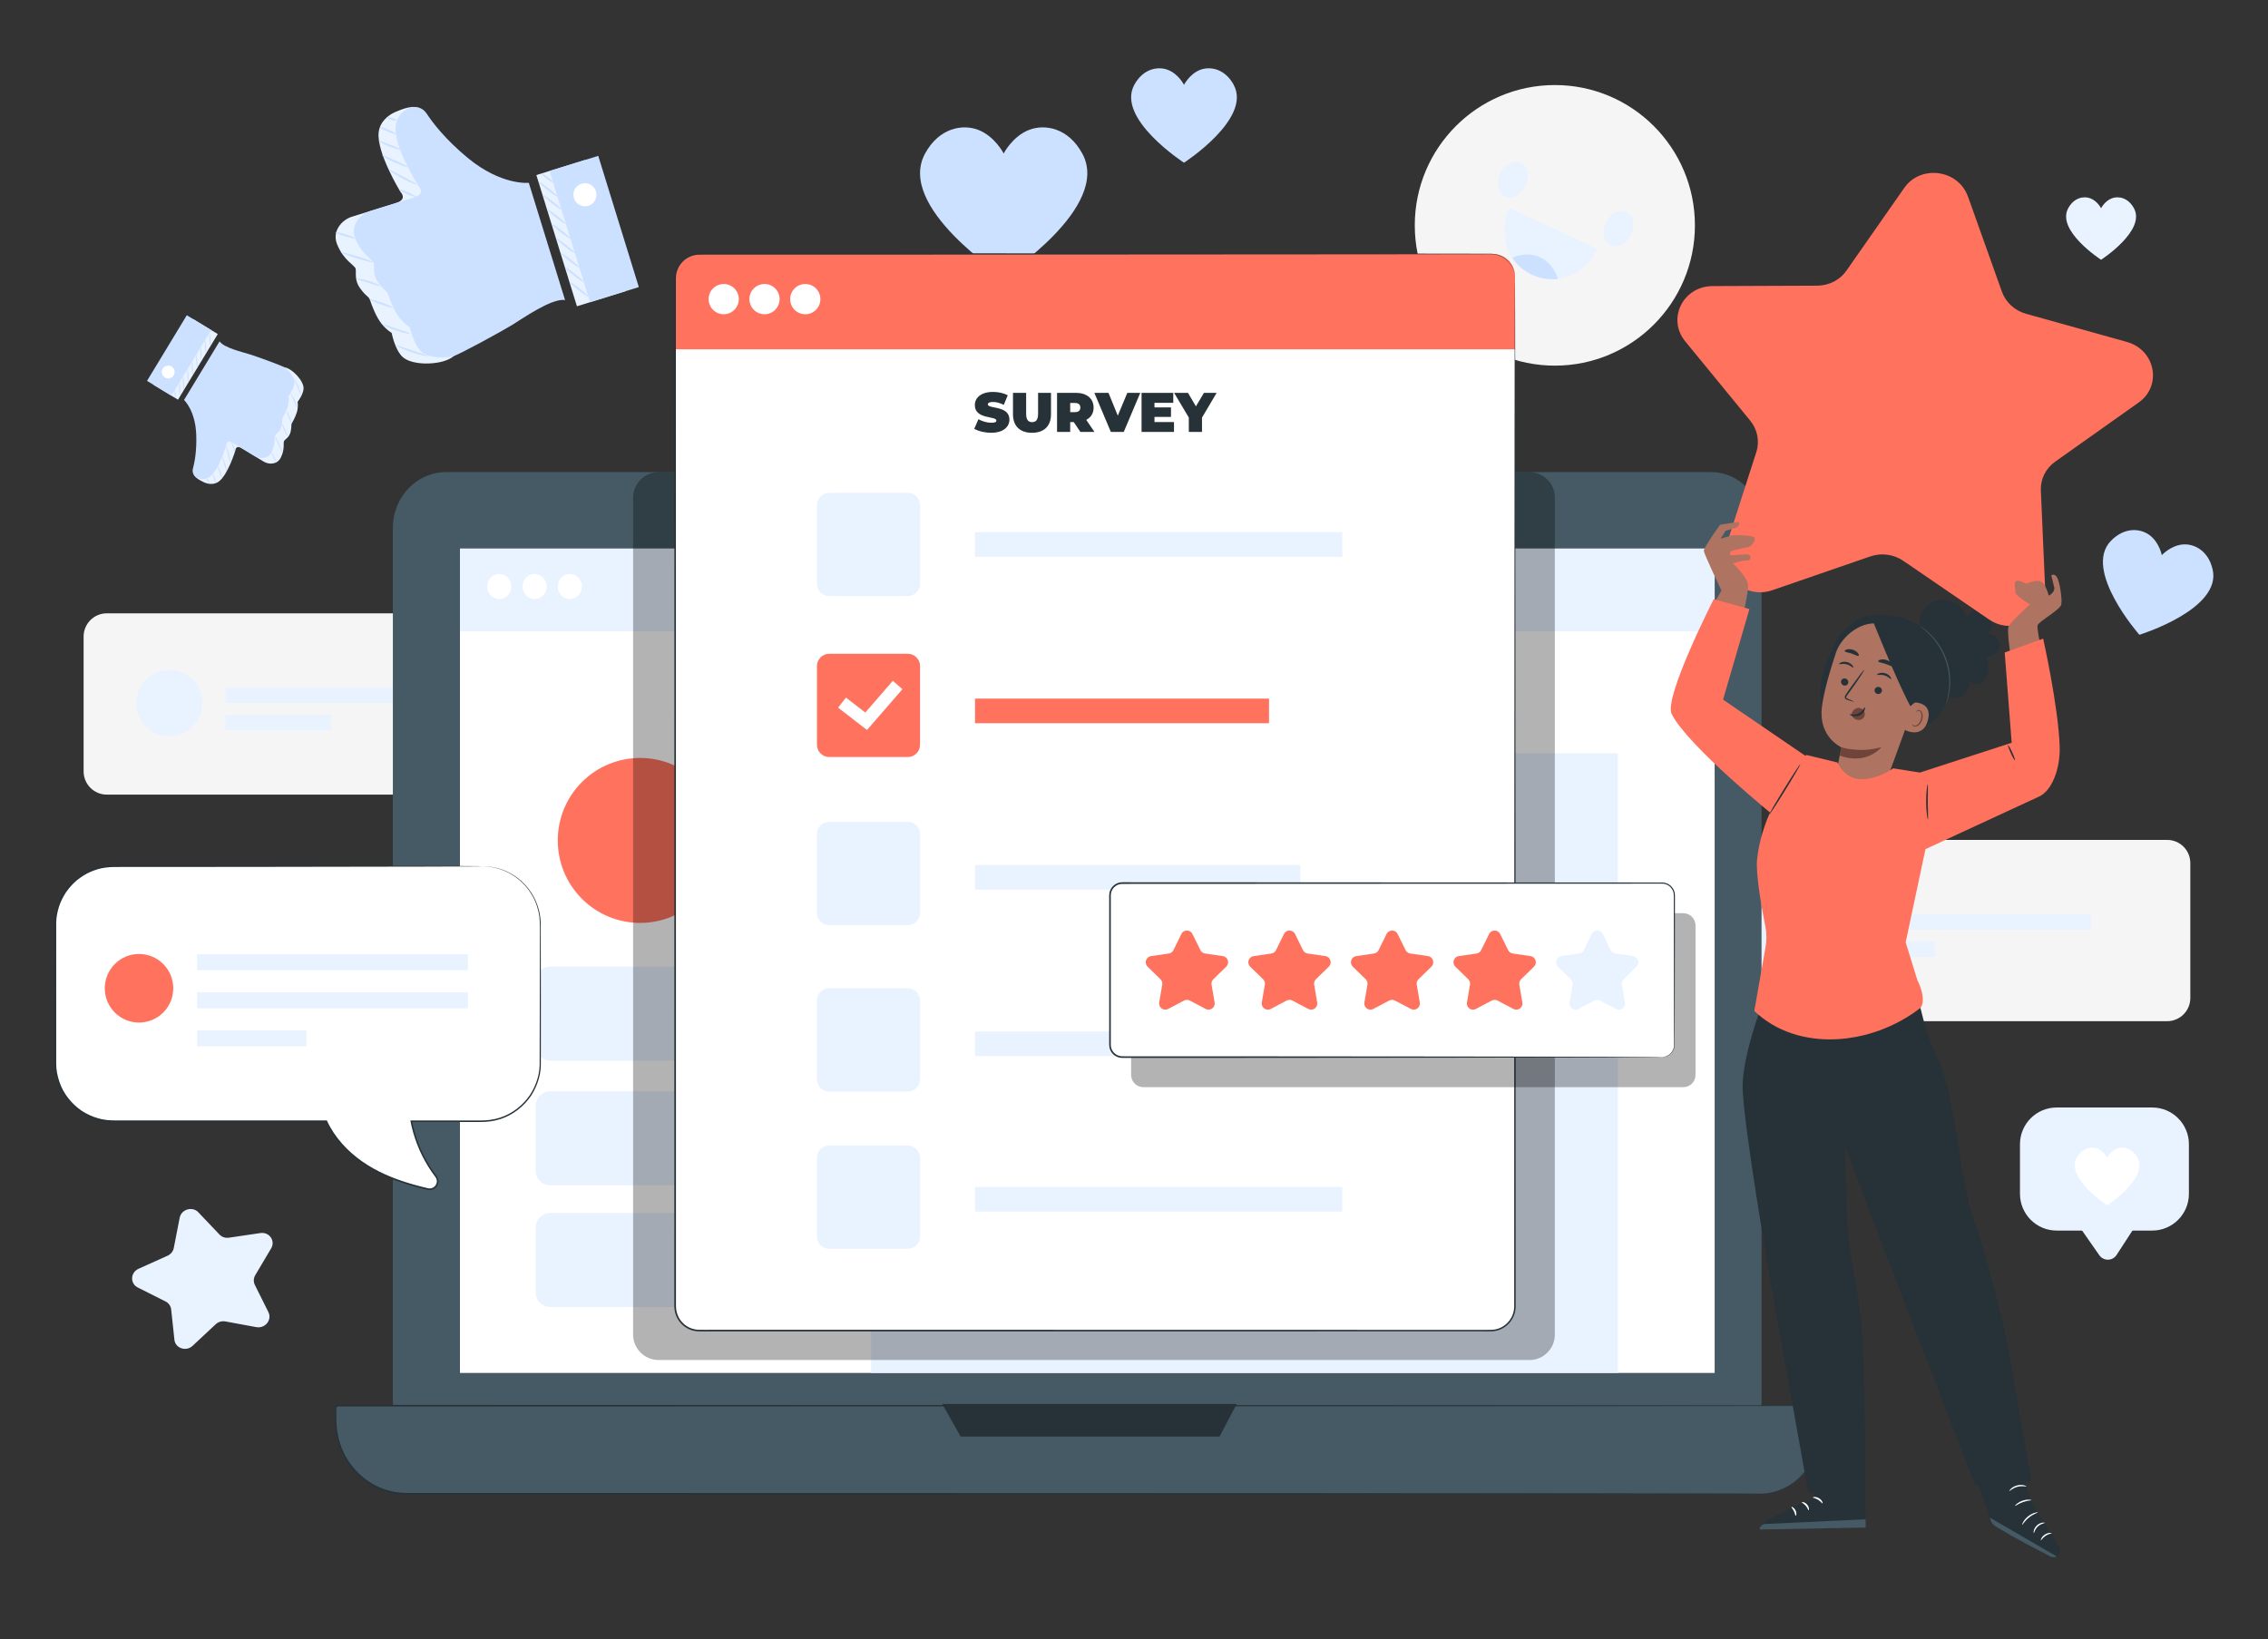 <svg width="166" height="120" viewBox="0 0 166 120" fill="none" xmlns="http://www.w3.org/2000/svg">
<rect x="0" y="0" width="166" height="120" fill="#333333" stroke="none"/>
<g clip-path="url(#clip0_3777_17297)">
<path d="M161.949 41.691C161.628 40.29 160.583 39.79 159.766 39.857C158.878 39.932 158.228 40.639 158.228 40.639C158.228 40.639 158.044 39.697 157.324 39.169C156.663 38.682 155.511 38.561 154.507 39.587C152.41 41.728 156.586 46.47 156.586 46.47C156.586 46.47 162.618 44.615 161.949 41.691Z" fill="#CCE0FF"/>
<path d="M79.215 11.238C78.191 9.36 76.49 9.069 75.348 9.498C74.105 9.963 73.462 11.238 73.462 11.238C73.462 11.238 72.816 9.963 71.576 9.498C70.433 9.069 68.733 9.363 67.709 11.238C65.569 15.154 73.462 20.254 73.462 20.254C73.462 20.254 81.354 15.156 79.215 11.238Z" fill="#CCE0FF"/>
<path d="M90.3 6.21C89.652 5.023 88.577 4.839 87.855 5.109C87.07 5.403 86.661 6.21 86.661 6.21C86.661 6.21 86.252 5.403 85.467 5.109C84.745 4.839 83.669 5.023 83.021 6.21C81.67 8.686 86.659 11.911 86.659 11.911C86.659 11.911 91.65 8.686 90.296 6.21H90.3Z" fill="#CCE0FF"/>
<path d="M113.803 26.767C119.465 26.767 124.055 22.169 124.055 16.496C124.055 10.824 119.465 6.226 113.803 6.226C108.141 6.226 103.551 10.824 103.551 16.496C103.551 22.169 108.141 26.767 113.803 26.767Z" fill="#F5F5F5"/>
<path d="M117.531 16.299C117.217 16.978 117.38 17.721 117.893 17.96C118.406 18.198 119.078 17.841 119.391 17.162C119.705 16.483 119.542 15.74 119.029 15.501C118.516 15.263 117.844 15.619 117.531 16.299Z" fill="#E9F2FF"/>
<path d="M109.796 12.715C109.483 13.395 109.645 14.137 110.159 14.377C110.672 14.614 111.343 14.258 111.657 13.579C111.97 12.899 111.808 12.157 111.294 11.917C110.781 11.68 110.11 12.036 109.796 12.715Z" fill="#E9F2FF"/>
<path d="M110.486 15.242C109.615 17.129 110.344 19.326 112.119 20.149C113.891 20.971 116.034 20.108 116.908 18.218L110.488 15.242H110.486Z" fill="#E9F2FF"/>
<path d="M110.679 18.872C110.679 18.872 111.687 18.356 112.723 18.837C113.758 19.319 114.023 20.424 114.023 20.424C114.023 20.424 111.989 20.736 110.679 18.874V18.872Z" fill="#CCE0FF"/>
<path d="M42.824 11.708L39.257 12.815L42.227 22.421L45.794 21.314L42.824 11.708Z" fill="#E9F2FF"/>
<path d="M43.787 11.41L40.22 12.517L43.19 22.123L46.757 21.016L43.787 11.41Z" fill="#CCE0FF"/>
<path d="M42.009 14.507C42.146 14.951 42.62 15.203 43.064 15.063C43.507 14.926 43.758 14.451 43.619 14.007C43.482 13.562 43.008 13.311 42.564 13.451C42.121 13.588 41.87 14.063 42.009 14.507Z" fill="white"/>
<path d="M39.708 14.256C39.733 14.223 40.065 14.44 40.449 14.74C40.832 15.04 41.122 15.31 41.096 15.342C41.071 15.375 40.739 15.159 40.356 14.858C39.972 14.558 39.682 14.288 39.708 14.256Z" fill="#CCE0FF"/>
<path d="M40.038 15.319C40.063 15.287 40.395 15.503 40.779 15.803C41.162 16.103 41.452 16.373 41.427 16.406C41.401 16.438 41.069 16.222 40.686 15.922C40.303 15.622 40.012 15.352 40.038 15.319Z" fill="#CCE0FF"/>
<path d="M40.365 16.382C40.39 16.35 40.722 16.566 41.106 16.866C41.489 17.166 41.779 17.436 41.754 17.469C41.728 17.501 41.396 17.285 41.013 16.985C40.63 16.685 40.339 16.415 40.365 16.382Z" fill="#CCE0FF"/>
<path d="M40.695 17.446C40.721 17.413 41.053 17.629 41.436 17.93C41.819 18.23 42.109 18.5 42.084 18.532C42.058 18.565 41.726 18.348 41.343 18.048C40.96 17.748 40.669 17.478 40.695 17.446Z" fill="#CCE0FF"/>
<path d="M41.022 18.507C41.048 18.474 41.38 18.691 41.763 18.991C42.146 19.291 42.437 19.561 42.411 19.593C42.385 19.626 42.053 19.41 41.67 19.109C41.287 18.809 40.996 18.539 41.022 18.507Z" fill="#CCE0FF"/>
<path d="M41.352 19.57C41.378 19.538 41.71 19.754 42.093 20.054C42.476 20.354 42.767 20.624 42.741 20.657C42.715 20.689 42.383 20.473 42 20.173C41.617 19.873 41.327 19.603 41.352 19.57Z" fill="#CCE0FF"/>
<path d="M41.68 20.634C41.706 20.601 42.038 20.817 42.421 21.118C42.804 21.418 43.095 21.688 43.069 21.72C43.044 21.753 42.712 21.536 42.328 21.236C41.945 20.936 41.655 20.666 41.68 20.634Z" fill="#CCE0FF"/>
<path d="M39.429 13.316C39.455 13.283 39.787 13.5 40.17 13.8C40.553 14.1 40.844 14.37 40.818 14.402C40.793 14.435 40.461 14.219 40.077 13.918C39.694 13.618 39.404 13.348 39.429 13.316Z" fill="#CCE0FF"/>
<path d="M39.636 12.697C39.662 12.664 39.866 12.781 40.094 12.96C40.322 13.137 40.484 13.309 40.459 13.341C40.433 13.374 40.229 13.258 40.001 13.079C39.773 12.902 39.611 12.729 39.636 12.697Z" fill="#CCE0FF"/>
<path d="M40.191 22.225L37.371 13.797C37.371 13.797 35.371 14.016 32.895 11.968C31.258 10.614 31.109 8.685 30.666 8.006C30.394 7.589 29.349 8.015 28.896 8.215C28.466 8.406 27.806 8.883 27.716 9.686C27.546 11.175 29.318 14.058 29.318 14.058C29.318 14.058 29.867 14.588 28.975 14.865L25.793 15.852C25.379 15.98 25.017 16.243 24.787 16.608C24.585 16.929 24.464 17.362 24.671 17.878C25.142 19.06 25.946 19.407 26.025 19.661C26.104 19.917 25.893 20.47 26.373 21.127C26.854 21.78 26.996 21.669 27.103 22.02C27.212 22.371 27.551 23.244 27.941 23.719C28.331 24.191 28.666 24.368 28.666 24.368C28.666 24.368 28.893 25.578 29.451 26.117C30.183 26.825 32.459 26.739 33.202 26.073C33.55 25.762 35.304 24.721 36.126 24.221C36.948 23.721 39.201 22.076 40.191 22.225Z" fill="#E9F2FF"/>
<path d="M41.359 21.969L38.704 13.383C38.704 13.383 36.705 13.602 34.229 11.554C32.591 10.2 31.665 8.981 31.218 8.302C30.947 7.885 30.415 7.713 29.962 7.913C29.532 8.104 29.049 8.446 28.959 9.248C28.789 10.738 30.649 13.644 30.649 13.644C30.649 13.644 31.198 14.174 30.306 14.451L27.124 15.438C26.71 15.566 26.348 15.829 26.118 16.194C25.916 16.515 25.795 16.948 26.002 17.464C26.474 18.646 27.277 18.993 27.356 19.247C27.435 19.503 27.224 20.056 27.704 20.712C28.185 21.369 28.327 21.255 28.434 21.606C28.543 21.957 28.882 22.83 29.272 23.305C29.662 23.777 29.997 23.954 29.997 23.954C29.997 23.954 30.257 25.133 30.782 25.703C31.307 26.273 32.754 26.211 33.2 26.071C33.646 25.934 36.635 24.305 37.457 23.805C38.279 23.305 40.37 21.818 41.357 21.964L41.359 21.969Z" fill="#CCE0FF"/>
<path d="M28.491 12.436C28.515 12.399 28.972 12.643 29.537 12.941C30.101 13.239 30.561 13.481 30.542 13.521C30.526 13.558 30.036 13.376 29.465 13.074C28.895 12.774 28.468 12.471 28.489 12.436H28.491Z" fill="#CCE0FF"/>
<path d="M27.965 11.343C27.988 11.308 28.404 11.524 28.936 11.754C29.47 11.982 29.893 12.204 29.874 12.243C29.858 12.278 29.414 12.122 28.875 11.892C28.334 11.659 27.942 11.377 27.965 11.343Z" fill="#CCE0FF"/>
<path d="M27.733 10.279C27.758 10.24 28.09 10.426 28.532 10.577C28.982 10.726 29.328 10.921 29.308 10.959C29.289 10.996 28.934 10.868 28.481 10.719C28.021 10.561 27.71 10.31 27.73 10.279H27.733Z" fill="#CCE0FF"/>
<path d="M27.816 9.307C27.832 9.269 28.104 9.348 28.425 9.488C28.745 9.625 28.991 9.77 28.975 9.807C28.959 9.844 28.687 9.765 28.367 9.625C28.046 9.488 27.8 9.344 27.816 9.307Z" fill="#CCE0FF"/>
<path d="M28.304 8.597C28.313 8.558 28.483 8.572 28.683 8.63C28.882 8.688 29.031 8.767 29.02 8.807C29.006 8.846 28.836 8.832 28.641 8.774C28.446 8.718 28.295 8.639 28.304 8.597Z" fill="#CCE0FF"/>
<path d="M29.207 13.872C29.223 13.835 29.511 13.921 29.85 14.067C30.189 14.214 30.449 14.363 30.433 14.402C30.417 14.44 30.129 14.354 29.79 14.207C29.451 14.06 29.191 13.912 29.207 13.872Z" fill="#CCE0FF"/>
<path d="M24.954 18.472C24.966 18.432 25.505 18.565 26.157 18.765C26.81 18.967 27.328 19.163 27.316 19.202C27.305 19.242 26.766 19.109 26.113 18.907C25.461 18.704 24.943 18.509 24.954 18.47V18.472Z" fill="#CCE0FF"/>
<path d="M24.555 17.001C24.567 16.962 24.892 17.027 25.282 17.15C25.67 17.271 25.976 17.401 25.965 17.441C25.953 17.481 25.628 17.416 25.238 17.292C24.85 17.171 24.543 17.041 24.555 17.001Z" fill="#CCE0FF"/>
<path d="M26.086 20.405C26.093 20.366 26.506 20.413 26.992 20.564C27.477 20.713 27.847 20.906 27.83 20.943C27.814 20.983 27.426 20.855 26.948 20.708C26.469 20.559 26.079 20.447 26.086 20.405Z" fill="#CCE0FF"/>
<path d="M27.061 21.916C27.075 21.876 27.467 21.981 27.939 22.151C28.41 22.318 28.78 22.488 28.766 22.527C28.752 22.567 28.359 22.462 27.888 22.293C27.416 22.125 27.047 21.955 27.061 21.916Z" fill="#CCE0FF"/>
<path d="M28.038 23.756C28.055 23.716 28.498 23.877 29.047 24.061C29.595 24.245 30.045 24.382 30.036 24.424C30.027 24.463 29.555 24.389 29 24.203C28.443 24.017 28.022 23.793 28.038 23.756Z" fill="#CCE0FF"/>
<path d="M28.957 25.275C28.973 25.238 29.488 25.422 30.132 25.634C30.773 25.85 31.295 26.013 31.286 26.052C31.277 26.094 30.731 25.994 30.083 25.776C29.435 25.561 28.938 25.313 28.957 25.273V25.275Z" fill="#CCE0FF"/>
<path d="M41.194 44.899H7.818C6.88 44.899 6.12 45.661 6.12 46.6V56.471C6.12 57.41 6.88 58.171 7.818 58.171H41.194C42.132 58.171 42.892 57.41 42.892 56.471V46.6C42.892 45.661 42.132 44.899 41.194 44.899Z" fill="#F5F5F5"/>
<path d="M12.393 53.888C13.729 53.888 14.811 52.803 14.811 51.466C14.811 50.128 13.729 49.044 12.393 49.044C11.058 49.044 9.976 50.128 9.976 51.466C9.976 52.803 11.058 53.888 12.393 53.888Z" fill="#E9F2FF"/>
<path d="M35.615 50.339H16.49V51.465H35.615V50.339Z" fill="#E9F2FF"/>
<path d="M24.208 52.327H16.49V53.453H24.208V52.327Z" fill="#E9F2FF"/>
<path d="M158.618 61.485H125.242C124.304 61.485 123.544 62.246 123.544 63.186V73.056C123.544 73.995 124.304 74.757 125.242 74.757H158.618C159.555 74.757 160.315 73.995 160.315 73.056V63.186C160.315 62.246 159.555 61.485 158.618 61.485Z" fill="#F5F5F5"/>
<path d="M131.806 69.429C132.565 68.328 132.289 66.82 131.191 66.059C130.092 65.299 128.586 65.575 127.827 66.676C127.068 67.777 127.344 69.285 128.443 70.045C129.541 70.806 131.047 70.529 131.806 69.429Z" fill="#E9F2FF"/>
<path d="M153.038 66.927H133.914V68.053H153.038V66.927Z" fill="#E9F2FF"/>
<path d="M141.632 68.914H133.914V70.04H141.632V68.914Z" fill="#E9F2FF"/>
<path d="M14.155 23.369L11.243 28.175L13.028 29.26L15.94 24.455L14.155 23.369Z" fill="#E9F2FF"/>
<path d="M13.673 23.077L10.761 27.882L12.546 28.968L15.457 24.162L13.673 23.077Z" fill="#CCE0FF"/>
<path d="M12.714 27.481C12.849 27.258 12.779 26.967 12.556 26.832C12.333 26.697 12.043 26.767 11.908 26.99C11.774 27.213 11.843 27.504 12.066 27.639C12.289 27.774 12.58 27.704 12.714 27.481Z" fill="white"/>
<path d="M13.463 28.537C13.439 28.537 13.407 28.319 13.39 28.046C13.374 27.774 13.379 27.553 13.402 27.551C13.425 27.551 13.458 27.77 13.474 28.042C13.49 28.314 13.486 28.535 13.463 28.537Z" fill="#CCE0FF"/>
<path d="M13.785 28.007C13.761 28.007 13.729 27.788 13.713 27.516C13.697 27.244 13.701 27.023 13.724 27.02C13.748 27.02 13.78 27.239 13.796 27.512C13.813 27.784 13.808 28.005 13.785 28.007Z" fill="#CCE0FF"/>
<path d="M14.108 27.474C14.085 27.474 14.052 27.256 14.036 26.983C14.02 26.711 14.024 26.49 14.048 26.488C14.071 26.488 14.103 26.706 14.12 26.979C14.136 27.251 14.131 27.472 14.108 27.474Z" fill="#CCE0FF"/>
<path d="M14.431 26.944C14.408 26.944 14.376 26.725 14.359 26.453C14.343 26.18 14.348 25.959 14.371 25.957C14.394 25.957 14.427 26.176 14.443 26.448C14.459 26.72 14.454 26.941 14.431 26.944Z" fill="#CCE0FF"/>
<path d="M14.752 26.411C14.728 26.411 14.696 26.192 14.68 25.92C14.663 25.648 14.668 25.427 14.691 25.424C14.714 25.424 14.747 25.643 14.763 25.915C14.779 26.188 14.775 26.409 14.752 26.411Z" fill="#CCE0FF"/>
<path d="M15.074 25.881C15.051 25.881 15.018 25.662 15.002 25.39C14.986 25.117 14.99 24.896 15.013 24.894C15.037 24.894 15.069 25.113 15.085 25.385C15.102 25.657 15.097 25.878 15.074 25.881Z" fill="#CCE0FF"/>
<path d="M15.397 25.347C15.374 25.347 15.341 25.129 15.325 24.856C15.309 24.584 15.313 24.363 15.337 24.361C15.36 24.361 15.392 24.58 15.409 24.852C15.425 25.124 15.42 25.345 15.397 25.347Z" fill="#CCE0FF"/>
<path d="M13.174 29.005C13.151 29.005 13.119 28.786 13.102 28.514C13.086 28.242 13.091 28.021 13.114 28.019C13.137 28.019 13.17 28.237 13.186 28.509C13.202 28.782 13.198 29.003 13.174 29.005Z" fill="#CCE0FF"/>
<path d="M12.837 29.147C12.814 29.147 12.786 29.019 12.777 28.859C12.768 28.698 12.777 28.565 12.8 28.565C12.823 28.565 12.851 28.693 12.861 28.854C12.87 29.015 12.861 29.147 12.837 29.147Z" fill="#CCE0FF"/>
<path d="M16.615 25.382L14.137 29.689C14.137 29.689 14.97 30.448 15.031 32.244C15.073 33.433 14.32 34.21 14.202 34.648C14.13 34.915 14.694 35.197 14.945 35.313C15.184 35.422 15.628 35.522 15.997 35.264C16.682 34.782 17.23 32.97 17.23 32.97C17.23 32.97 17.249 32.544 17.695 32.816L19.286 33.784C19.493 33.91 19.736 33.966 19.976 33.926C20.185 33.891 20.41 33.782 20.549 33.505C20.87 32.87 20.714 32.404 20.793 32.277C20.87 32.149 21.181 32.032 21.276 31.588C21.372 31.143 21.272 31.127 21.379 30.95C21.485 30.776 21.725 30.308 21.778 29.968C21.831 29.629 21.78 29.424 21.78 29.424C21.78 29.424 22.201 28.88 22.219 28.447C22.245 27.877 21.365 26.955 20.81 26.89C20.549 26.86 19.465 26.511 18.951 26.35C18.438 26.19 16.915 25.855 16.61 25.387L16.615 25.382Z" fill="#E9F2FF"/>
<path d="M16.073 24.987L13.47 29.282C13.47 29.282 14.303 30.041 14.364 31.837C14.406 33.026 14.239 33.866 14.12 34.303C14.048 34.571 14.171 34.859 14.424 34.973C14.664 35.083 14.984 35.16 15.353 34.899C16.038 34.417 16.563 32.56 16.563 32.56C16.563 32.56 16.582 32.135 17.028 32.407L18.619 33.375C18.826 33.501 19.07 33.556 19.309 33.517C19.518 33.482 19.743 33.373 19.882 33.096C20.203 32.46 20.047 31.995 20.126 31.867C20.203 31.739 20.514 31.623 20.609 31.178C20.705 30.734 20.605 30.718 20.712 30.541C20.819 30.364 21.058 29.899 21.111 29.559C21.165 29.219 21.113 29.015 21.113 29.015C21.113 29.015 21.511 28.468 21.552 28.037C21.596 27.604 21.032 27.023 20.809 26.886C20.586 26.75 18.798 26.099 18.285 25.941C17.771 25.78 16.375 25.457 16.071 24.987H16.073Z" fill="#CCE0FF"/>
<path d="M16.861 33.917C16.838 33.922 16.768 33.638 16.684 33.291C16.601 32.944 16.531 32.66 16.554 32.654C16.575 32.647 16.682 32.919 16.768 33.27C16.854 33.621 16.887 33.912 16.863 33.915L16.861 33.917Z" fill="#CCE0FF"/>
<path d="M16.599 34.543C16.575 34.547 16.513 34.292 16.41 33.984C16.308 33.675 16.243 33.417 16.266 33.41C16.287 33.405 16.387 33.647 16.489 33.959C16.594 34.271 16.619 34.541 16.596 34.543H16.599Z" fill="#CCE0FF"/>
<path d="M16.241 35.034C16.215 35.038 16.169 34.829 16.069 34.587C15.965 34.343 15.918 34.126 15.941 34.119C15.965 34.115 16.044 34.31 16.148 34.554C16.253 34.806 16.262 35.029 16.241 35.031V35.034Z" fill="#CCE0FF"/>
<path d="M15.804 35.36C15.781 35.367 15.716 35.222 15.653 35.036C15.593 34.85 15.56 34.694 15.584 34.687C15.605 34.68 15.672 34.825 15.735 35.011C15.795 35.197 15.828 35.353 15.804 35.36Z" fill="#CCE0FF"/>
<path d="M15.325 35.418C15.304 35.429 15.249 35.353 15.197 35.248C15.149 35.143 15.126 35.05 15.146 35.041C15.167 35.032 15.225 35.108 15.274 35.211C15.323 35.313 15.346 35.406 15.325 35.418Z" fill="#CCE0FF"/>
<path d="M17.196 33.084C17.175 33.091 17.103 32.937 17.04 32.742C16.975 32.546 16.942 32.381 16.963 32.374C16.984 32.367 17.056 32.521 17.119 32.716C17.184 32.912 17.216 33.077 17.196 33.084Z" fill="#CCE0FF"/>
<path d="M20.693 33.163C20.672 33.172 20.528 32.898 20.37 32.549C20.212 32.2 20.103 31.909 20.124 31.9C20.145 31.89 20.289 32.165 20.447 32.514C20.604 32.863 20.714 33.154 20.693 33.163Z" fill="#CCE0FF"/>
<path d="M20.226 33.875C20.205 33.884 20.112 33.724 20.019 33.514C19.926 33.307 19.868 33.13 19.889 33.121C19.91 33.112 20.003 33.272 20.096 33.482C20.189 33.689 20.247 33.866 20.226 33.875Z" fill="#CCE0FF"/>
<path d="M21.081 31.972C21.063 31.984 20.93 31.793 20.812 31.535C20.693 31.276 20.638 31.051 20.659 31.044C20.682 31.037 20.772 31.246 20.889 31.5C21.005 31.756 21.102 31.96 21.081 31.972Z" fill="#CCE0FF"/>
<path d="M21.351 31.004C21.33 31.013 21.227 30.808 21.123 30.55C21.018 30.29 20.951 30.073 20.974 30.064C20.995 30.055 21.097 30.259 21.202 30.517C21.306 30.778 21.374 30.994 21.351 31.004Z" fill="#CCE0FF"/>
<path d="M21.759 29.91C21.736 29.917 21.639 29.673 21.513 29.375C21.388 29.077 21.279 28.838 21.299 28.826C21.32 28.814 21.462 29.04 21.592 29.343C21.72 29.645 21.783 29.903 21.762 29.91H21.759Z" fill="#CCE0FF"/>
<path d="M22.054 28.963C22.033 28.97 21.92 28.686 21.769 28.337C21.622 27.988 21.497 27.709 21.515 27.698C21.536 27.686 21.697 27.951 21.845 28.305C21.996 28.656 22.075 28.956 22.052 28.963H22.054Z" fill="#CCE0FF"/>
<path d="M156.189 15.245C155.759 14.461 155.048 14.337 154.572 14.517C154.052 14.712 153.783 15.245 153.783 15.245C153.783 15.245 153.513 14.712 152.993 14.517C152.514 14.337 151.804 14.461 151.376 15.245C150.482 16.883 153.783 19.016 153.783 19.016C153.783 19.016 157.085 16.883 156.189 15.245Z" fill="#E9F2FF"/>
<path d="M14.516 88.747L16.065 90.376C16.239 90.56 16.497 90.646 16.757 90.606L19.059 90.267C19.712 90.171 20.176 90.834 19.846 91.388L18.683 93.35C18.553 93.571 18.541 93.836 18.652 94.062L19.646 96.058C19.928 96.623 19.405 97.27 18.764 97.154L16.495 96.737C16.239 96.691 15.975 96.768 15.784 96.947L14.098 98.522C13.619 98.969 12.832 98.704 12.765 98.075L12.528 95.858C12.5 95.609 12.349 95.39 12.119 95.276L10.082 94.252C9.506 93.962 9.541 93.152 10.142 92.882L12.263 91.926C12.502 91.819 12.674 91.605 12.72 91.358L13.15 89.15C13.271 88.524 14.082 88.287 14.521 88.75L14.516 88.747Z" fill="#E9F2FF"/>
<path d="M150.83 87.847L153.654 91.891C153.963 92.333 154.623 92.324 154.918 91.87L157.652 87.663L150.832 87.847H150.83Z" fill="#E9F2FF"/>
<path d="M150.531 81.076H157.526C159.008 81.076 160.211 82.281 160.211 83.766V87.396C160.211 88.88 159.008 90.085 157.526 90.085H150.531C149.049 90.085 147.846 88.88 147.846 87.396V83.766C147.846 82.281 149.049 81.076 150.531 81.076Z" fill="#E9F2FF"/>
<path d="M156.451 84.752C156.053 84.026 155.396 83.915 154.955 84.08C154.474 84.259 154.226 84.752 154.226 84.752C154.226 84.752 153.977 84.259 153.496 84.08C153.055 83.915 152.398 84.026 152 84.752C151.174 86.267 154.226 88.24 154.226 88.24C154.226 88.24 157.277 86.267 156.451 84.752Z" fill="white"/>
<path d="M123.575 108.227H34.108C31.152 108.227 28.755 105.728 28.755 102.645V38.631C28.755 36.381 30.504 34.559 32.661 34.559H125.241C127.28 34.559 128.931 36.281 128.931 38.408V102.645C128.931 105.728 126.534 108.227 123.578 108.227H123.575Z" fill="#455A64"/>
<path d="M128.824 109.349H29.741C26.882 109.349 24.564 106.933 24.564 103.953V103.113C24.564 102.999 24.653 102.906 24.764 102.906H132.898C133.007 102.906 133.098 102.999 133.098 103.113V104.897C133.098 107.357 131.184 109.351 128.824 109.351V109.349Z" fill="#455A64"/>
<path d="M128.824 109.349C128.824 109.349 128.873 109.344 128.97 109.337C129.068 109.325 129.214 109.337 129.402 109.295C129.781 109.244 130.352 109.114 130.996 108.709C131.321 108.516 131.651 108.239 131.962 107.885C132.273 107.532 132.561 107.089 132.766 106.561C132.975 106.033 133.084 105.421 133.077 104.765C133.077 104.437 133.077 104.095 133.077 103.746C133.077 103.571 133.077 103.392 133.077 103.213C133.077 103.122 133.084 103.032 133.019 102.976C132.961 102.913 132.872 102.927 132.782 102.927C127.082 102.931 118.839 102.938 108.65 102.945C88.274 102.95 60.124 102.955 29.036 102.962C28.065 102.962 27.094 102.962 26.128 102.962H25.403H25.041H24.769C24.741 102.962 24.725 102.964 24.702 102.973C24.662 102.992 24.63 103.029 24.62 103.073C24.611 103.111 24.618 103.187 24.616 103.246V103.623C24.611 103.874 24.623 104.123 24.637 104.369C24.678 104.86 24.767 105.351 24.941 105.812C25.013 106.047 25.129 106.263 25.229 106.487C25.354 106.696 25.461 106.917 25.612 107.108C26.165 107.906 26.941 108.523 27.802 108.897C28.237 109.079 28.694 109.2 29.156 109.258C29.619 109.305 30.09 109.295 30.562 109.295C31.5 109.295 32.436 109.295 33.37 109.295C35.235 109.295 37.083 109.295 38.916 109.295C46.246 109.295 53.319 109.295 60.054 109.298C73.525 109.302 85.659 109.307 95.845 109.309C106.032 109.316 114.278 109.323 119.975 109.328C122.822 109.332 125.034 109.337 126.536 109.339C127.287 109.342 127.858 109.344 128.243 109.344C128.627 109.344 128.824 109.351 128.824 109.351C128.824 109.351 128.627 109.356 128.243 109.358C127.858 109.358 127.287 109.36 126.536 109.363C125.036 109.365 122.825 109.37 119.975 109.374C114.278 109.379 106.032 109.386 95.845 109.393C85.656 109.398 73.525 109.4 60.054 109.405C53.319 109.405 46.246 109.405 38.916 109.407C37.083 109.407 35.235 109.407 33.37 109.407C32.438 109.407 31.502 109.407 30.562 109.407C30.092 109.407 29.621 109.416 29.145 109.37C28.671 109.309 28.206 109.188 27.761 109.002C26.878 108.62 26.086 107.99 25.524 107.176C25.37 106.98 25.261 106.754 25.134 106.543C25.031 106.315 24.913 106.094 24.841 105.854C24.665 105.384 24.572 104.884 24.53 104.381C24.516 104.127 24.504 103.876 24.509 103.627V103.25C24.511 103.183 24.502 103.134 24.518 103.048C24.537 102.969 24.593 102.904 24.665 102.871C24.699 102.855 24.741 102.848 24.774 102.85H25.405H26.13C27.096 102.85 28.065 102.85 29.038 102.85C60.126 102.857 88.274 102.862 108.652 102.866C118.839 102.873 127.084 102.88 132.784 102.885H132.919C132.968 102.892 133.014 102.913 133.049 102.948C133.084 102.983 133.109 103.029 133.116 103.078C133.123 103.129 133.116 103.171 133.119 103.218C133.119 103.399 133.119 103.576 133.119 103.751C133.119 104.102 133.119 104.442 133.119 104.77C133.126 105.43 133.012 106.049 132.8 106.58C132.591 107.113 132.301 107.555 131.987 107.911C131.672 108.267 131.339 108.544 131.012 108.734C130.364 109.137 129.788 109.265 129.407 109.311C129.217 109.349 129.07 109.337 128.973 109.346C128.875 109.351 128.826 109.351 128.826 109.351L128.824 109.349Z" fill="#263238"/>
<path d="M68.966 102.78L70.313 105.163H89.263L90.515 102.78H68.966Z" fill="#263238"/>
<path d="M125.499 40.162H33.665V100.507H125.499V40.162Z" fill="white"/>
<path d="M125.499 40.162H33.665V46.212H125.499V40.162Z" fill="#E9F2FF"/>
<path d="M37.428 42.936C37.428 43.443 37.031 43.857 36.543 43.857C36.055 43.857 35.658 43.445 35.658 42.936C35.658 42.426 36.055 42.014 36.543 42.014C37.031 42.014 37.428 42.426 37.428 42.936Z" fill="white"/>
<path d="M40.013 42.936C40.013 43.443 39.616 43.857 39.128 43.857C38.64 43.857 38.243 43.445 38.243 42.936C38.243 42.426 38.64 42.014 39.128 42.014C39.616 42.014 40.013 42.426 40.013 42.936Z" fill="white"/>
<path d="M42.595 42.936C42.595 43.443 42.198 43.857 41.71 43.857C41.222 43.857 40.825 43.445 40.825 42.936C40.825 42.426 41.222 42.014 41.71 42.014C42.198 42.014 42.595 42.426 42.595 42.936Z" fill="white"/>
<path d="M51.114 65.794C53.467 63.436 53.467 59.613 51.114 57.255C48.76 54.897 44.944 54.897 42.59 57.255C40.236 59.613 40.236 63.436 42.59 65.794C44.944 68.152 48.76 68.152 51.114 65.794Z" fill="#FF725E"/>
<path d="M60.179 70.761H40.291C39.692 70.761 39.206 71.248 39.206 71.848V76.564C39.206 77.164 39.692 77.651 40.291 77.651H60.179C60.778 77.651 61.264 77.164 61.264 76.564V71.848C61.264 71.248 60.778 70.761 60.179 70.761Z" fill="#E9F2FF"/>
<path d="M60.179 79.882H40.291C39.692 79.882 39.206 80.369 39.206 80.969V85.685C39.206 86.285 39.692 86.772 40.291 86.772H60.179C60.778 86.772 61.264 86.285 61.264 85.685V80.969C61.264 80.369 60.778 79.882 60.179 79.882Z" fill="#E9F2FF"/>
<path d="M60.179 88.796H40.291C39.692 88.796 39.206 89.283 39.206 89.883V94.599C39.206 95.2 39.692 95.686 40.291 95.686H60.179C60.778 95.686 61.264 95.2 61.264 94.599V89.883C61.264 89.283 60.778 88.796 60.179 88.796Z" fill="#E9F2FF"/>
<path d="M118.419 55.147H63.759V100.507H118.419V55.147Z" fill="#E9F2FF"/>
<g opacity="0.3">
<path d="M48.202 34.562H111.941C112.97 34.562 113.804 35.397 113.804 36.428V97.696C113.804 98.727 112.97 99.562 111.941 99.562H48.202C47.173 99.562 46.339 98.727 46.339 97.696V36.428C46.339 35.397 47.173 34.562 48.202 34.562Z" fill="black"/>
</g>
<path d="M49.421 20.366L49.421 95.637C49.421 96.616 50.213 97.41 51.191 97.41H109.117C110.094 97.41 110.886 96.616 110.886 95.637V20.366C110.886 19.387 110.094 18.593 109.117 18.593H51.191C50.213 18.593 49.421 19.387 49.421 20.366Z" fill="white"/>
<path d="M51.156 18.593H109.27C110.162 18.593 110.886 19.319 110.886 20.212V25.575H49.421V20.331C49.421 19.372 50.199 18.593 51.156 18.593Z" fill="#FF725E"/>
<path d="M110.886 20.366C110.886 20.366 110.881 20.305 110.874 20.187C110.856 20.068 110.833 19.889 110.737 19.672C110.642 19.458 110.48 19.203 110.205 18.984C109.934 18.767 109.539 18.602 109.079 18.607C107.233 18.609 104.508 18.614 101.001 18.618C93.984 18.623 83.835 18.63 71.293 18.637C68.157 18.637 64.871 18.639 61.449 18.642C59.737 18.642 57.991 18.642 56.212 18.642C55.322 18.642 54.423 18.642 53.518 18.642C53.065 18.642 52.609 18.642 52.152 18.642C51.924 18.642 51.694 18.642 51.464 18.642C51.232 18.642 51.007 18.635 50.791 18.691C50.354 18.793 49.962 19.077 49.727 19.463C49.609 19.656 49.527 19.873 49.492 20.096C49.458 20.317 49.474 20.554 49.469 20.789C49.469 21.729 49.469 22.676 49.469 23.63C49.469 25.538 49.469 27.479 49.469 29.445C49.469 33.38 49.469 37.43 49.472 41.584C49.472 58.197 49.474 76.462 49.476 95.632C49.476 95.923 49.551 96.209 49.688 96.465C49.832 96.714 50.029 96.938 50.275 97.087C50.519 97.24 50.8 97.333 51.088 97.345C51.379 97.354 51.68 97.347 51.978 97.349C53.167 97.349 54.351 97.349 55.534 97.349C57.896 97.349 60.244 97.349 62.576 97.349C67.237 97.349 71.829 97.349 76.342 97.349C85.368 97.349 94.073 97.352 102.364 97.354C104.438 97.354 106.485 97.354 108.505 97.354C108.756 97.352 109.014 97.361 109.258 97.347C109.502 97.329 109.739 97.256 109.95 97.135C110.375 96.896 110.689 96.472 110.788 95.998C110.844 95.763 110.823 95.514 110.828 95.265C110.828 95.016 110.828 94.767 110.828 94.52C110.828 94.025 110.828 93.531 110.828 93.038C110.828 89.103 110.828 85.283 110.83 81.588C110.833 74.2 110.835 67.318 110.837 61.035C110.844 48.471 110.851 38.303 110.856 31.276C110.86 27.763 110.865 25.036 110.867 23.186C110.87 22.262 110.872 21.557 110.874 21.082C110.874 20.608 110.881 20.366 110.881 20.366C110.881 20.366 110.886 20.608 110.888 21.082C110.888 21.557 110.891 22.262 110.895 23.186C110.898 25.036 110.902 27.765 110.907 31.276C110.912 38.303 110.918 48.471 110.925 61.035C110.925 67.318 110.93 74.2 110.932 81.588C110.932 85.283 110.932 89.103 110.935 93.038C110.935 93.529 110.935 94.025 110.935 94.52C110.935 94.767 110.935 95.016 110.935 95.265C110.93 95.509 110.953 95.765 110.893 96.021C110.786 96.526 110.454 96.975 110.003 97.231C109.778 97.359 109.525 97.436 109.267 97.457C109.007 97.473 108.761 97.461 108.508 97.463C106.487 97.463 104.441 97.463 102.367 97.463C94.073 97.463 85.368 97.463 76.344 97.468C71.831 97.468 67.24 97.468 62.578 97.468C60.248 97.468 57.9 97.468 55.536 97.468C54.354 97.468 53.169 97.468 51.98 97.468C51.68 97.468 51.388 97.473 51.084 97.463C50.775 97.45 50.473 97.352 50.212 97.187C49.948 97.026 49.736 96.789 49.583 96.521C49.434 96.249 49.358 95.939 49.355 95.63C49.355 76.46 49.358 58.194 49.36 41.581C49.36 37.428 49.36 33.377 49.362 29.443C49.362 27.474 49.362 25.536 49.362 23.628C49.362 22.674 49.362 21.727 49.362 20.787C49.367 20.552 49.351 20.319 49.388 20.077C49.425 19.84 49.511 19.61 49.636 19.407C49.887 18.998 50.301 18.698 50.763 18.59C50.995 18.532 51.234 18.539 51.46 18.539C51.69 18.539 51.917 18.539 52.147 18.539C52.605 18.539 53.06 18.539 53.513 18.539C54.419 18.539 55.318 18.539 56.207 18.539C57.986 18.539 59.733 18.539 61.445 18.539C64.868 18.539 68.152 18.542 71.288 18.544C83.83 18.553 93.98 18.558 100.996 18.563C104.503 18.567 107.226 18.572 109.074 18.574C109.541 18.57 109.941 18.739 110.212 18.96C110.489 19.181 110.651 19.442 110.744 19.659C110.837 19.88 110.858 20.059 110.874 20.177C110.879 20.298 110.881 20.359 110.881 20.359L110.886 20.366Z" fill="#263238"/>
<path d="M71.307 31.39L71.615 30.687C71.885 30.846 72.243 30.948 72.558 30.948C72.833 30.948 72.93 30.89 72.93 30.792C72.93 30.431 71.351 30.722 71.351 29.657C71.351 29.126 71.794 28.691 72.682 28.691C73.065 28.691 73.46 28.772 73.759 28.94L73.469 29.638C73.188 29.496 72.923 29.426 72.675 29.426C72.394 29.426 72.303 29.508 72.303 29.605C72.303 29.95 73.882 29.663 73.882 30.718C73.882 31.241 73.439 31.681 72.552 31.681C72.075 31.681 71.592 31.562 71.307 31.388V31.39Z" fill="#263238"/>
<path d="M74.143 30.331V28.758H75.106V30.303C75.106 30.741 75.274 30.904 75.543 30.904C75.812 30.904 75.98 30.741 75.98 30.303V28.758H76.925V30.331C76.925 31.19 76.412 31.683 75.534 31.683C74.656 31.683 74.143 31.19 74.143 30.331Z" fill="#263238"/>
<path d="M78.59 30.899H78.33V31.618H77.368V28.758H78.743C79.537 28.758 80.044 29.175 80.044 29.838C80.044 30.25 79.849 30.561 79.505 30.736L80.104 31.618H79.075L78.59 30.899ZM78.68 29.5H78.33V30.171H78.68C78.945 30.171 79.073 30.045 79.073 29.836C79.073 29.626 78.948 29.5 78.68 29.5Z" fill="#263238"/>
<path d="M83.459 28.758L82.251 31.618H81.305L80.098 28.758H81.133L81.814 30.429L82.511 28.758H83.456H83.459Z" fill="#263238"/>
<path d="M85.927 30.892V31.62H83.554V28.761H85.874V29.489H84.499V29.824H85.707V30.52H84.499V30.897H85.927V30.892Z" fill="#263238"/>
<path d="M87.976 30.58V31.618H87.012V30.569L85.935 28.758H86.95L87.532 29.747L88.12 28.758H89.049L87.972 30.58H87.976Z" fill="#263238"/>
<path d="M66.443 47.861H60.692C60.197 47.861 59.796 48.263 59.796 48.76V54.521C59.796 55.017 60.197 55.419 60.692 55.419H66.443C66.938 55.419 67.34 55.017 67.34 54.521V48.76C67.34 48.263 66.938 47.861 66.443 47.861Z" fill="#FF725E"/>
<path d="M63.458 53.441L61.345 51.805L61.916 51.065L63.333 52.163L65.349 49.839L66.05 50.453L63.458 53.441Z" fill="white"/>
<path d="M98.244 38.956H71.364V40.758H98.244V38.956Z" fill="#E9F2FF"/>
<path d="M66.443 36.079H60.692C60.197 36.079 59.796 36.481 59.796 36.977V42.738C59.796 43.234 60.197 43.636 60.692 43.636H66.443C66.938 43.636 67.34 43.234 67.34 42.738V36.977C67.34 36.481 66.938 36.079 66.443 36.079Z" fill="#E9F2FF"/>
<path d="M92.883 51.142H71.364V52.943H92.883V51.142Z" fill="#FF725E"/>
<path d="M66.443 60.166H60.692C60.197 60.166 59.796 60.568 59.796 61.064V66.825C59.796 67.321 60.197 67.723 60.692 67.723H66.443C66.938 67.723 67.34 67.321 67.34 66.825V61.064C67.34 60.568 66.938 60.166 66.443 60.166Z" fill="#E9F2FF"/>
<path d="M95.164 63.327H71.364V65.128H95.164V63.327Z" fill="#E9F2FF"/>
<path d="M66.443 72.348H60.692C60.197 72.348 59.796 72.75 59.796 73.246V79.007C59.796 79.503 60.197 79.906 60.692 79.906H66.443C66.938 79.906 67.34 79.503 67.34 79.007V73.246C67.34 72.75 66.938 72.348 66.443 72.348Z" fill="#E9F2FF"/>
<path d="M66.443 83.863H60.692C60.197 83.863 59.796 84.265 59.796 84.761V90.522C59.796 91.019 60.197 91.421 60.692 91.421H66.443C66.938 91.421 67.34 91.019 67.34 90.522V84.761C67.34 84.265 66.938 83.863 66.443 83.863Z" fill="#E9F2FF"/>
<path d="M85.864 75.513H71.364V77.314H85.864V75.513Z" fill="#E9F2FF"/>
<path d="M98.244 86.895H71.364V88.696H98.244V86.895Z" fill="#E9F2FF"/>
<path d="M54.075 21.897C54.075 22.509 53.581 23.005 52.97 23.005C52.359 23.005 51.864 22.509 51.864 21.897C51.864 21.285 52.359 20.79 52.97 20.79C53.581 20.79 54.075 21.285 54.075 21.897Z" fill="white"/>
<path d="M57.062 21.897C57.062 22.509 56.567 23.005 55.956 23.005C55.345 23.005 54.851 22.509 54.851 21.897C54.851 21.285 55.345 20.79 55.956 20.79C56.567 20.79 57.062 21.285 57.062 21.897Z" fill="white"/>
<path d="M60.046 21.897C60.046 22.509 59.551 23.005 58.941 23.005C58.33 23.005 57.835 22.509 57.835 21.897C57.835 21.285 58.33 20.79 58.941 20.79C59.551 20.79 60.046 21.285 60.046 21.897Z" fill="white"/>
<g opacity="0.3">
<path d="M123.203 66.853H83.687C83.191 66.853 82.79 67.255 82.79 67.751V78.691C82.79 79.187 83.191 79.589 83.687 79.589H123.203C123.699 79.589 124.1 79.187 124.1 78.691V67.751C124.1 67.255 123.699 66.853 123.203 66.853Z" fill="black"/>
</g>
<path d="M121.647 64.647H82.13C81.635 64.647 81.233 65.049 81.233 65.545V76.486C81.233 76.982 81.635 77.384 82.13 77.384H121.647C122.142 77.384 122.543 76.982 122.543 76.486V65.545C122.543 65.049 122.142 64.647 121.647 64.647Z" fill="white"/>
<path d="M121.649 77.384C121.649 77.384 121.744 77.388 121.918 77.335C122.083 77.281 122.348 77.132 122.476 76.8C122.546 76.637 122.529 76.434 122.532 76.216C122.532 75.997 122.532 75.757 122.529 75.497C122.529 74.978 122.525 74.377 122.525 73.703C122.522 72.353 122.518 70.701 122.515 68.784C122.515 67.825 122.513 66.799 122.511 65.713C122.511 65.575 122.515 65.443 122.478 65.315C122.443 65.187 122.378 65.068 122.288 64.97C122.109 64.766 121.835 64.668 121.554 64.689C120.98 64.689 120.393 64.689 119.791 64.689C110.152 64.694 96.839 64.701 82.137 64.707C81.921 64.707 81.71 64.791 81.556 64.942C81.401 65.091 81.308 65.299 81.301 65.513C81.301 65.969 81.301 66.425 81.301 66.878C81.301 67.788 81.301 68.691 81.301 69.589C81.301 71.383 81.301 73.151 81.301 74.887C81.301 75.322 81.301 75.753 81.301 76.183C81.305 76.402 81.278 76.614 81.361 76.797C81.435 76.984 81.577 77.139 81.754 77.233C81.842 77.279 81.937 77.309 82.037 77.321C82.132 77.33 82.241 77.326 82.348 77.328C82.559 77.328 82.771 77.328 82.982 77.328C83.403 77.328 83.823 77.328 84.239 77.328C85.906 77.328 87.539 77.328 89.132 77.328C95.503 77.332 101.243 77.337 106.062 77.342C110.879 77.349 114.779 77.356 117.475 77.36C118.82 77.365 119.865 77.37 120.578 77.372C120.931 77.374 121.201 77.377 121.384 77.379C121.565 77.379 121.658 77.386 121.658 77.386C121.658 77.386 121.565 77.391 121.384 77.393C121.201 77.393 120.931 77.395 120.578 77.4C119.868 77.402 118.82 77.407 117.475 77.412C114.779 77.416 110.879 77.423 106.062 77.43C101.243 77.435 95.506 77.437 89.132 77.444C87.539 77.444 85.906 77.444 84.239 77.444C83.821 77.444 83.403 77.444 82.982 77.444C82.771 77.444 82.559 77.444 82.348 77.444C82.241 77.444 82.139 77.449 82.023 77.437C81.912 77.426 81.8 77.391 81.7 77.337C81.498 77.233 81.335 77.056 81.252 76.842C81.21 76.737 81.187 76.623 81.185 76.507V76.183C81.185 75.753 81.185 75.32 81.185 74.887C81.185 73.151 81.185 71.383 81.185 69.589C81.185 68.693 81.185 67.788 81.185 66.878C81.185 66.422 81.185 65.966 81.185 65.508C81.192 65.264 81.298 65.024 81.477 64.854C81.654 64.684 81.898 64.584 82.141 64.587C96.846 64.593 110.157 64.6 119.796 64.605C120.397 64.605 120.985 64.605 121.558 64.605C121.849 64.584 122.16 64.694 122.35 64.917C122.448 65.024 122.52 65.154 122.557 65.294C122.597 65.433 122.592 65.578 122.592 65.713C122.592 66.799 122.59 67.825 122.587 68.784C122.583 70.701 122.58 72.353 122.578 73.703C122.578 74.377 122.573 74.978 122.573 75.497C122.573 75.757 122.573 75.997 122.571 76.216C122.569 76.432 122.583 76.639 122.508 76.809C122.374 77.151 122.102 77.298 121.932 77.349C121.756 77.398 121.661 77.386 121.661 77.386L121.649 77.384Z" fill="#263238"/>
<path d="M101.486 68.372L100.903 69.556C100.838 69.689 100.71 69.782 100.564 69.803L99.261 69.994C98.892 70.047 98.746 70.501 99.013 70.764L99.956 71.685C100.062 71.79 100.111 71.939 100.086 72.085L99.863 73.386C99.8 73.754 100.186 74.035 100.515 73.861L101.681 73.246C101.811 73.177 101.969 73.177 102.099 73.246L103.265 73.861C103.595 74.035 103.981 73.754 103.918 73.386L103.695 72.085C103.669 71.939 103.718 71.79 103.825 71.685L104.768 70.764C105.035 70.503 104.889 70.049 104.52 69.994L103.217 69.803C103.07 69.782 102.943 69.689 102.877 69.556L102.295 68.372C102.13 68.037 101.651 68.037 101.486 68.372Z" fill="#FF725E"/>
<path d="M108.993 68.372L108.41 69.556C108.345 69.689 108.217 69.782 108.071 69.803L106.768 69.994C106.399 70.047 106.252 70.501 106.52 70.764L107.462 71.685C107.569 71.79 107.618 71.939 107.593 72.085L107.37 73.386C107.307 73.754 107.692 74.035 108.022 73.861L109.188 73.246C109.318 73.177 109.476 73.177 109.606 73.246L110.772 73.861C111.102 74.035 111.488 73.754 111.425 73.386L111.202 72.085C111.176 71.939 111.225 71.79 111.332 71.685L112.275 70.764C112.542 70.503 112.396 70.049 112.026 69.994L110.723 69.803C110.577 69.782 110.449 69.689 110.384 69.556L109.801 68.372C109.636 68.037 109.158 68.037 108.993 68.372Z" fill="#FF725E"/>
<path d="M116.502 68.372L115.919 69.556C115.854 69.689 115.726 69.782 115.58 69.803L114.277 69.994C113.908 70.047 113.761 70.501 114.028 70.764L114.971 71.685C115.078 71.79 115.127 71.939 115.101 72.085L114.878 73.386C114.816 73.754 115.201 74.035 115.531 73.861L116.697 73.246C116.827 73.177 116.985 73.177 117.115 73.246L118.281 73.861C118.611 74.035 118.996 73.754 118.934 73.386L118.711 72.085C118.685 71.939 118.734 71.79 118.841 71.685L119.784 70.764C120.051 70.503 119.904 70.049 119.535 69.994L118.232 69.803C118.086 69.782 117.958 69.689 117.893 69.556L117.31 68.372C117.145 68.037 116.667 68.037 116.502 68.372Z" fill="#E9F2FF"/>
<path d="M93.978 68.372L93.394 69.556C93.329 69.689 93.202 69.782 93.055 69.803L91.752 69.994C91.383 70.047 91.237 70.501 91.504 70.764L92.447 71.685C92.554 71.79 92.603 71.939 92.577 72.085L92.354 73.386C92.291 73.754 92.677 74.035 93.007 73.861L94.172 73.246C94.303 73.177 94.461 73.177 94.591 73.246L95.757 73.861C96.086 74.035 96.472 73.754 96.409 73.386L96.186 72.085C96.161 71.939 96.21 71.79 96.316 71.685L97.259 70.764C97.526 70.503 97.38 70.049 97.011 69.994L95.708 69.803C95.561 69.782 95.434 69.689 95.369 69.556L94.786 68.372C94.621 68.037 94.142 68.037 93.978 68.372Z" fill="#FF725E"/>
<path d="M86.469 68.372L85.886 69.556C85.821 69.689 85.693 69.782 85.547 69.803L84.244 69.994C83.874 70.047 83.728 70.501 83.995 70.764L84.938 71.685C85.045 71.79 85.094 71.939 85.068 72.085L84.845 73.386C84.782 73.754 85.168 74.035 85.498 73.861L86.664 73.246C86.794 73.177 86.952 73.177 87.082 73.246L88.248 73.861C88.578 74.035 88.963 73.754 88.9 73.386L88.677 72.085C88.652 71.939 88.701 71.79 88.808 71.685L89.751 70.764C90.018 70.503 89.871 70.049 89.502 69.994L88.199 69.803C88.053 69.782 87.925 69.689 87.86 69.556L87.277 68.372C87.112 68.037 86.634 68.037 86.469 68.372Z" fill="#FF725E"/>
<path d="M35.292 63.414H8.315C5.963 63.414 4.056 65.324 4.056 67.681V77.816C4.056 80.173 5.963 82.084 8.315 82.084H23.891C24.597 83.612 25.918 84.841 27.412 85.65C28.634 86.311 29.964 86.73 31.321 87.047C31.853 87.17 32.252 86.565 31.918 86.13C31.012 84.95 30.389 83.547 30.106 82.084H35.29C37.643 82.084 39.55 80.173 39.55 77.816V67.681C39.55 65.324 37.643 63.414 35.29 63.414H35.292Z" fill="white"/>
<path d="M35.293 63.413C35.293 63.413 35.337 63.413 35.428 63.416C35.516 63.423 35.651 63.416 35.822 63.441C36.169 63.479 36.689 63.586 37.293 63.895C37.887 64.209 38.568 64.758 39.051 65.624C39.285 66.057 39.467 66.564 39.539 67.125C39.576 67.404 39.58 67.697 39.58 67.995C39.58 68.293 39.58 68.6 39.58 68.914C39.58 71.434 39.597 74.487 39.585 77.988C39.576 78.43 39.485 78.877 39.327 79.303C39.169 79.729 38.951 80.145 38.654 80.508C38.068 81.234 37.228 81.809 36.257 82.023C35.774 82.137 35.267 82.142 34.77 82.137C34.269 82.137 33.762 82.137 33.249 82.137C32.225 82.137 31.175 82.137 30.104 82.137L30.155 82.074C30.376 83.203 30.803 84.327 31.442 85.353C31.602 85.609 31.776 85.858 31.96 86.102C32.06 86.234 32.111 86.411 32.081 86.581C32.05 86.749 31.958 86.905 31.818 87.002C31.681 87.105 31.498 87.14 31.333 87.109C31.175 87.077 31.026 87.037 30.873 87C30.569 86.923 30.262 86.84 29.958 86.749C28.743 86.383 27.526 85.885 26.441 85.125C25.364 84.368 24.407 83.356 23.831 82.112L23.884 82.146C20.298 82.146 16.582 82.146 12.777 82.146C11.83 82.146 10.887 82.146 9.951 82.146C9.482 82.146 9.015 82.146 8.55 82.146C8.318 82.151 8.081 82.137 7.849 82.121L7.501 82.067C7.384 82.051 7.273 82.011 7.159 81.986C6.709 81.86 6.279 81.662 5.893 81.404C5.51 81.139 5.171 80.816 4.89 80.453C4.607 80.09 4.384 79.678 4.237 79.245C4.091 78.812 3.998 78.358 3.998 77.905C3.998 74.321 4 70.864 4.003 67.569C4.003 67.15 4.093 66.741 4.209 66.348C4.335 65.954 4.525 65.589 4.746 65.249C4.978 64.917 5.252 64.617 5.557 64.358C5.87 64.109 6.205 63.891 6.567 63.735C6.929 63.583 7.305 63.46 7.691 63.413C8.077 63.353 8.462 63.365 8.838 63.365C9.593 63.365 10.336 63.365 11.068 63.365C13.99 63.367 16.714 63.369 19.2 63.372C24.17 63.379 28.19 63.386 30.973 63.39C32.362 63.395 33.439 63.4 34.173 63.402C34.538 63.404 34.817 63.407 35.005 63.409C35.193 63.409 35.288 63.416 35.288 63.416C35.288 63.416 35.193 63.42 35.005 63.423C34.814 63.423 34.536 63.425 34.173 63.43C33.439 63.432 32.362 63.437 30.973 63.441C28.19 63.446 24.17 63.453 19.2 63.46C16.714 63.46 13.992 63.465 11.068 63.467C10.336 63.467 9.593 63.467 8.838 63.467C8.46 63.467 8.081 63.458 7.707 63.516C7.331 63.56 6.964 63.681 6.611 63.83C6.258 63.984 5.933 64.198 5.626 64.44C5.329 64.693 5.064 64.986 4.837 65.31C4.621 65.643 4.437 65.999 4.314 66.38C4.2 66.764 4.114 67.162 4.114 67.569C4.114 70.862 4.114 74.317 4.114 77.898C4.114 78.34 4.207 78.779 4.349 79.201C4.49 79.622 4.706 80.022 4.983 80.376C5.257 80.732 5.587 81.046 5.958 81.302C6.335 81.553 6.753 81.744 7.189 81.867C7.301 81.893 7.408 81.93 7.521 81.946L7.861 81.998C8.088 82.011 8.316 82.025 8.55 82.023C9.015 82.023 9.482 82.023 9.951 82.023C10.887 82.023 11.83 82.023 12.777 82.023C16.584 82.023 20.298 82.023 23.884 82.023H23.921L23.938 82.058C24.504 83.279 25.445 84.278 26.509 85.025C27.579 85.776 28.785 86.272 29.99 86.635C30.292 86.725 30.596 86.809 30.898 86.884C31.049 86.921 31.205 86.96 31.351 86.991C31.491 87.016 31.639 86.991 31.751 86.905C31.867 86.823 31.944 86.695 31.969 86.558C31.992 86.421 31.953 86.276 31.869 86.165C31.683 85.918 31.507 85.667 31.347 85.406C30.701 84.368 30.269 83.233 30.048 82.091L30.037 82.028H30.102C31.172 82.028 32.22 82.028 33.247 82.028C33.76 82.028 34.266 82.028 34.768 82.028C35.27 82.032 35.76 82.028 36.233 81.918C37.181 81.714 38.006 81.153 38.579 80.441C38.872 80.087 39.086 79.68 39.241 79.263C39.397 78.847 39.485 78.41 39.497 77.977C39.504 74.48 39.511 71.425 39.518 68.907C39.511 68.279 39.545 67.678 39.48 67.125C39.411 66.571 39.237 66.068 39.007 65.64C38.533 64.784 37.864 64.235 37.274 63.918C36.675 63.607 36.161 63.493 35.818 63.451C35.646 63.423 35.511 63.428 35.423 63.418C35.335 63.411 35.288 63.407 35.288 63.407L35.293 63.413Z" fill="#263238"/>
<path d="M11.947 74.123C12.926 73.142 12.926 71.553 11.947 70.572C10.968 69.592 9.382 69.592 8.403 70.572C7.424 71.553 7.424 73.142 8.403 74.123C9.382 75.103 10.968 75.103 11.947 74.123Z" fill="#FF725E"/>
<path d="M34.245 69.856H14.422V71.025H34.245V69.856Z" fill="#E9F2FF"/>
<path d="M34.245 72.644H14.422V73.812H34.245V72.644Z" fill="#E9F2FF"/>
<path d="M22.421 75.434H14.422V76.602H22.421V75.434Z" fill="#E9F2FF"/>
<path d="M132.597 105.661L132.815 109.663C132.815 109.663 128.829 111.229 128.797 111.974L136.557 111.827L136.471 105.58L132.597 105.663V105.661Z" fill="#263238"/>
<path d="M136.558 111.825L136.549 111.22L129.098 111.571C129.098 111.571 128.757 111.729 128.798 111.971L136.558 111.825Z" fill="#455A64"/>
<path d="M132.689 109.623C132.689 109.661 132.882 109.674 133.07 109.793C133.262 109.907 133.36 110.07 133.395 110.054C133.43 110.047 133.369 109.819 133.137 109.681C132.907 109.54 132.679 109.591 132.689 109.623Z" fill="white"/>
<path d="M131.88 109.977C131.873 110.014 132.038 110.075 132.168 110.233C132.305 110.387 132.34 110.561 132.377 110.559C132.412 110.564 132.435 110.343 132.268 110.147C132.103 109.952 131.88 109.94 131.878 109.977H131.88Z" fill="white"/>
<path d="M131.437 110.961C131.472 110.968 131.521 110.777 131.419 110.573C131.319 110.366 131.138 110.287 131.124 110.319C131.103 110.352 131.219 110.461 131.3 110.631C131.384 110.798 131.398 110.959 131.437 110.961Z" fill="white"/>
<path d="M147.326 105.172L148.629 109.842L150.724 113.237C150.874 113.481 150.786 113.802 150.533 113.937C150.391 114.012 150.222 114.014 150.08 113.942C149.167 113.479 145.818 111.759 145.742 111.41C145.653 111.008 144.039 106.578 144.039 106.578L147.326 105.172Z" fill="#263238"/>
<path d="M150.533 113.937L145.646 111.099L145.707 111.294C145.758 111.464 145.867 111.611 146.018 111.706C146.418 111.962 147.535 112.646 150.069 113.944C150.215 114.019 150.392 114.016 150.536 113.935L150.533 113.937Z" fill="#455A64"/>
<path d="M148.858 112.234C148.888 112.239 148.919 111.964 149.155 111.75C149.385 111.529 149.659 111.515 149.657 111.485C149.657 111.473 149.587 111.454 149.476 111.471C149.364 111.487 149.211 111.55 149.083 111.671C148.956 111.792 148.884 111.938 148.858 112.05C148.833 112.162 148.847 112.232 148.858 112.234Z" fill="white"/>
<path d="M149.377 112.753C149.405 112.767 149.507 112.569 149.725 112.429C149.941 112.283 150.162 112.264 150.16 112.234C150.167 112.206 149.913 112.176 149.667 112.341C149.419 112.504 149.349 112.748 149.377 112.755V112.753Z" fill="white"/>
<path d="M148.003 111.624C148.031 111.641 148.189 111.338 148.51 111.087C148.826 110.831 149.155 110.747 149.148 110.717C149.148 110.689 148.784 110.731 148.445 111.003C148.101 111.273 147.978 111.617 148.006 111.624H148.003Z" fill="white"/>
<path d="M147.488 110.238C147.509 110.261 147.732 110.077 148.061 109.963C148.389 109.844 148.679 109.849 148.679 109.816C148.686 109.791 148.377 109.735 148.027 109.861C147.674 109.984 147.467 110.219 147.488 110.235V110.238Z" fill="white"/>
<path d="M147.066 109.149C147.089 109.172 147.298 108.937 147.656 108.846C148.011 108.746 148.308 108.847 148.315 108.814C148.32 108.802 148.253 108.758 148.127 108.73C148.002 108.7 147.821 108.693 147.628 108.744C147.437 108.795 147.282 108.893 147.189 108.981C147.094 109.07 147.057 109.14 147.066 109.149Z" fill="white"/>
<path d="M146.355 47.273C146.38 46.808 145.951 46.368 145.486 46.382C145.934 45.998 145.907 45.191 145.433 44.837C144.959 44.486 144.179 44.693 143.942 45.235C143.728 44.355 142.752 43.741 141.87 43.925C140.985 44.111 140.339 45.065 140.495 45.956L140.504 50.265C140.599 50.656 140.913 50.986 141.299 51.098C141.684 51.21 142.125 51.098 142.413 50.819C142.739 51.128 143.277 51.182 143.656 50.942C144.035 50.703 144.22 50.195 144.083 49.767C144.244 50.084 144.696 50.167 145.005 49.998C145.317 49.828 145.486 49.469 145.521 49.116C145.556 48.762 145.477 48.411 145.396 48.064C145.858 48.127 146.329 47.736 146.353 47.268L146.355 47.273Z" fill="#263238"/>
<path d="M142.439 48.257C141.874 46.824 140.836 45.77 139.378 45.274C138.555 44.995 138.158 45.058 137.51 45.028C136.862 44.998 136.224 45.144 135.706 45.535C135.092 46 134.521 46.556 134.21 47.261C133.889 47.985 133.564 48.713 133.381 49.481C133.197 50.251 133.158 51.073 133.406 51.824L135.211 52.769C136.254 53.144 137.313 53.52 138.418 53.609C139.524 53.697 140.699 53.465 141.538 52.739C142.704 51.731 143.006 49.688 142.441 48.255L142.439 48.257Z" fill="#263238"/>
<path d="M140.743 47.701L138.52 45.87L137.831 45.735C136.332 45.26 134.772 46.582 134.372 47.792C133.931 49.136 133.443 50.795 133.339 51.859C133.13 53.995 134.781 54.709 134.781 54.709L134.368 56.701L135.965 58.444L138.218 56.766L141.198 48.604C141.303 48.231 141.105 47.84 140.743 47.703V47.701Z" fill="#AE7461"/>
<path d="M136.483 52.35C136.504 52.241 136.474 52.129 136.421 52.041C136.311 51.864 136.098 51.782 135.903 51.84C135.708 51.898 135.545 52.096 135.508 52.317C135.559 52.469 135.668 52.597 135.817 52.659C135.84 52.669 135.863 52.678 135.886 52.685C136.003 52.72 136.133 52.718 136.246 52.662C136.363 52.606 136.458 52.487 136.483 52.352V52.35Z" fill="#6F4439"/>
<path d="M134.758 49.844C134.716 49.981 134.8 50.13 134.941 50.177C135.083 50.223 135.234 50.149 135.273 50.009C135.315 49.872 135.232 49.723 135.09 49.676C134.946 49.63 134.797 49.704 134.758 49.844Z" fill="#263238"/>
<path d="M134.612 48.611C134.635 48.653 134.872 48.557 135.155 48.632C135.439 48.701 135.608 48.901 135.648 48.876C135.666 48.864 135.648 48.794 135.576 48.704C135.504 48.615 135.369 48.511 135.192 48.466C135.016 48.422 134.851 48.448 134.749 48.492C134.644 48.536 134.598 48.59 134.612 48.611Z" fill="#263238"/>
<path d="M135.701 51.366C135.705 51.35 135.538 51.273 135.264 51.163C135.194 51.138 135.129 51.105 135.129 51.052C135.127 50.996 135.176 50.926 135.234 50.849C135.348 50.691 135.466 50.528 135.592 50.354C136.093 49.646 136.474 49.06 136.446 49.039C136.418 49.018 135.989 49.577 135.487 50.282C135.366 50.456 135.25 50.624 135.139 50.782C135.09 50.856 135.018 50.938 135.027 51.056C135.032 51.115 135.076 51.168 135.118 51.194C135.16 51.219 135.201 51.231 135.236 51.243C135.52 51.333 135.696 51.38 135.701 51.366Z" fill="#263238"/>
<path d="M134.779 54.705C134.779 54.705 136.136 55.154 137.715 54.688C137.715 54.688 136.658 56.043 134.656 55.314L134.779 54.705Z" fill="#6F4439"/>
<path d="M136.482 51.78C136.438 51.766 136.356 52.073 136.036 52.222C135.718 52.373 135.4 52.252 135.386 52.294C135.376 52.313 135.444 52.373 135.581 52.413C135.715 52.452 135.924 52.462 136.12 52.368C136.315 52.278 136.431 52.117 136.473 51.994C136.517 51.868 136.503 51.784 136.482 51.78Z" fill="#263238"/>
<path d="M135.018 47.668C135.048 47.75 135.276 47.761 135.525 47.847C135.775 47.927 135.964 48.057 136.036 48.008C136.068 47.985 136.059 47.91 135.989 47.817C135.922 47.727 135.787 47.622 135.617 47.566C135.446 47.51 135.278 47.513 135.169 47.545C135.058 47.578 135.007 47.631 135.018 47.671V47.668Z" fill="#263238"/>
<path d="M137.736 50.609C137.699 50.749 137.552 50.833 137.406 50.796C137.26 50.761 137.172 50.619 137.209 50.479C137.246 50.34 137.392 50.256 137.538 50.293C137.685 50.328 137.773 50.47 137.736 50.609Z" fill="#263238"/>
<path d="M138.409 49.712C138.367 49.735 138.214 49.53 137.933 49.446C137.654 49.358 137.406 49.442 137.385 49.397C137.376 49.379 137.427 49.325 137.536 49.288C137.643 49.251 137.812 49.232 137.986 49.286C138.161 49.339 138.288 49.449 138.353 49.539C138.418 49.632 138.43 49.702 138.409 49.712Z" fill="#263238"/>
<path d="M138.525 48.764C138.451 48.811 138.256 48.681 137.996 48.599C137.74 48.511 137.503 48.497 137.473 48.415C137.462 48.376 137.515 48.322 137.629 48.292C137.743 48.259 137.915 48.259 138.091 48.318C138.268 48.376 138.405 48.48 138.477 48.574C138.549 48.666 138.56 48.741 138.525 48.764Z" fill="#263238"/>
<path d="M140.288 51.447L139.824 51.698C138.778 49.772 136.992 45.216 137.088 45.483C137.088 45.483 138.256 45.39 139.315 45.94C140.374 46.489 142.318 47.731 141.863 49.043C141.408 50.356 140.291 51.447 140.291 51.447H140.288Z" fill="#263238"/>
<path d="M139.767 51.878C139.807 51.724 140.079 51.41 140.234 51.426C140.652 51.468 141.37 51.692 141.11 52.715C140.755 54.116 139.424 53.469 139.431 53.43C139.438 53.397 139.628 52.404 139.767 51.878Z" fill="#AE7461"/>
<path d="M139.946 53.015C139.946 53.015 139.967 53.038 140.002 53.069C140.037 53.097 140.104 53.127 140.183 53.12C140.346 53.104 140.529 52.899 140.599 52.65C140.634 52.524 140.639 52.394 140.62 52.282C140.604 52.168 140.555 52.08 140.483 52.047C140.413 52.012 140.348 52.043 140.323 52.078C140.295 52.112 140.295 52.143 140.288 52.143C140.283 52.145 140.265 52.112 140.288 52.057C140.302 52.031 140.325 52.001 140.364 51.982C140.404 51.964 140.457 51.961 140.508 51.982C140.615 52.017 140.687 52.14 140.708 52.264C140.736 52.389 140.734 52.534 140.694 52.675C140.613 52.955 140.402 53.183 140.186 53.19C140.081 53.19 140.007 53.141 139.972 53.097C139.937 53.05 139.937 53.017 139.944 53.017L139.946 53.015Z" fill="#6F4439"/>
<path d="M142.434 51.535C142.434 51.535 142.455 51.447 142.497 51.289C142.539 51.131 142.59 50.9 142.629 50.609C142.708 50.035 142.699 49.206 142.413 48.362C142.128 47.517 141.635 46.854 141.224 46.442C141.02 46.235 140.836 46.081 140.709 45.981C140.579 45.881 140.507 45.828 140.509 45.823C140.509 45.823 140.53 45.833 140.567 45.853C140.604 45.877 140.66 45.909 140.725 45.958C140.86 46.051 141.05 46.198 141.261 46.403C141.686 46.807 142.195 47.475 142.485 48.336C142.776 49.195 142.776 50.037 142.683 50.616C142.636 50.907 142.576 51.14 142.525 51.296C142.502 51.375 142.476 51.433 142.462 51.475C142.446 51.514 142.437 51.535 142.434 51.535Z" fill="#455A64"/>
<path d="M130.009 71.02C129.89 71.141 127.428 76.788 127.551 79.778C127.677 82.768 129.477 93.178 129.477 93.178L132.354 109.281H136.533C136.533 109.281 136.533 98.985 136.159 96.168C135.785 93.35 135.348 91.796 135.223 89.727C135.097 87.656 135.063 83.303 134.937 83.475C134.812 83.647 144.574 108.707 144.574 108.707L148.68 108.434C148.68 108.434 147.191 99.832 146.88 98.201C146.569 96.57 145.322 91.568 144.386 89.036C143.45 86.505 143.122 80.194 141.828 77.479C140.535 74.764 140.27 72.141 140.27 72.141L130.006 71.018L130.009 71.02Z" fill="#263238"/>
<path d="M144.037 14.379L146.523 21.35C146.801 22.134 147.466 22.742 148.295 22.972L155.669 25.031C157.757 25.615 158.27 28.233 156.538 29.462L150.418 33.801C149.73 34.29 149.34 35.074 149.375 35.9L149.695 43.236C149.786 45.314 147.354 46.561 145.577 45.346L139.311 41.058C138.607 40.577 137.704 40.453 136.895 40.732L129.719 43.208C127.686 43.908 125.668 42.061 126.304 40.081L128.55 33.091C128.803 32.305 128.634 31.446 128.1 30.792L123.343 24.985C121.996 23.34 123.183 20.95 125.35 20.943L133.005 20.913C133.867 20.908 134.666 20.499 135.142 19.817L139.378 13.754C140.579 12.036 143.329 12.406 144.033 14.382L144.037 14.379Z" fill="#FF725E"/>
<path d="M125.491 44.099L125.999 43.236C125.999 43.236 124.717 40.56 124.708 40.318C124.701 40.076 125.895 38.415 125.895 38.415L127.272 38.196C127.272 38.196 127.381 38.52 127.059 38.631C126.736 38.741 126.304 38.852 126.304 38.852L125.939 39.434C125.939 39.434 126.566 39.246 126.743 39.199C126.919 39.153 128.464 39.162 128.445 39.411C128.429 39.66 128.201 40.041 127.885 40.069C127.569 40.097 126.764 40.332 126.764 40.332C126.764 40.332 126.464 40.518 126.678 40.625C126.894 40.733 127.876 40.453 128.062 40.649C128.248 40.844 128.008 41.07 127.837 41.033C127.665 40.995 126.836 41.237 126.836 41.237C126.836 41.237 127.941 42.28 127.95 42.845C127.96 43.411 127.56 45.114 127.56 45.114L125.488 44.104L125.491 44.099Z" fill="#AE7461"/>
<path d="M147.172 48.085C147.172 48.085 146.898 46.3 146.996 45.916C147.093 45.532 148.686 44.204 148.568 44.211C148.45 44.215 147.469 43.543 147.495 43.345L147.518 43.147C147.518 43.147 147.374 42.654 147.56 42.538C147.746 42.419 148.326 42.733 148.326 42.733C148.326 42.733 148.902 42.447 149.309 42.54C149.715 42.633 149.952 43.606 149.952 43.606C149.952 43.606 150.445 43.364 150.349 42.98C150.254 42.596 150.138 42.119 150.138 42.119C150.138 42.119 150.359 41.944 150.556 42.256C150.751 42.568 150.944 43.841 150.874 44.243C150.805 44.644 149.209 45.493 149.137 45.774C149.065 46.056 149.476 47.861 149.476 47.861L147.17 48.085H147.172Z" fill="#AE7461"/>
<path d="M139.478 68.991L142.07 56.799L138.563 56.247C138.563 56.247 137.485 57.048 136.236 57.048C134.986 57.048 134.482 55.817 134.482 55.817L132.213 55.268C132.213 55.268 129.049 58.714 128.606 62.909C128.49 63.998 128.963 66.587 129.214 67.844C129.31 68.323 129.314 68.814 129.231 69.293L128.401 74.007C131.551 77.03 136.928 76.595 140.565 73.784C140.941 73.275 140.625 72.323 140.337 71.757L139.483 68.993L139.478 68.991Z" fill="#FF725E"/>
<path d="M125.428 43.867C125.428 43.867 121.763 51.066 122.351 52.262C123.498 54.598 129.992 59.842 129.992 59.842L132.903 55.852L126.114 51.217L128.044 44.586L125.431 43.864L125.428 43.867Z" fill="#FF725E"/>
<path d="M146.729 47.769L147.24 54.374L140.562 56.543L140.342 62.434L149.149 58.356C150.183 57.962 150.796 56.278 150.752 54.686C150.673 51.799 149.544 46.752 149.544 46.752L146.729 47.766V47.769Z" fill="#FF725E"/>
<path d="M131.765 55.952C131.793 55.971 131.307 56.808 130.68 57.823C130.053 58.84 129.521 59.649 129.493 59.631C129.465 59.612 129.951 58.774 130.578 57.76C131.205 56.743 131.737 55.933 131.765 55.952Z" fill="#263238"/>
<path d="M147.477 55.654C147.447 55.668 147.31 55.433 147.173 55.133C147.036 54.833 146.947 54.577 146.978 54.561C147.008 54.547 147.145 54.779 147.282 55.082C147.421 55.384 147.507 55.64 147.477 55.654Z" fill="#263238"/>
<path d="M141.106 59.984C141.074 59.989 140.981 59.414 140.979 58.7C140.974 57.983 141.06 57.408 141.093 57.413C141.127 57.415 141.095 57.99 141.099 58.7C141.102 59.407 141.141 59.982 141.106 59.986V59.984Z" fill="#263238"/>
</g>
<defs>
<clipPath id="clip0_3777_17297">
<rect width="158" height="109" fill="white" transform="translate(4 5)"/>
</clipPath>
</defs>
</svg>

